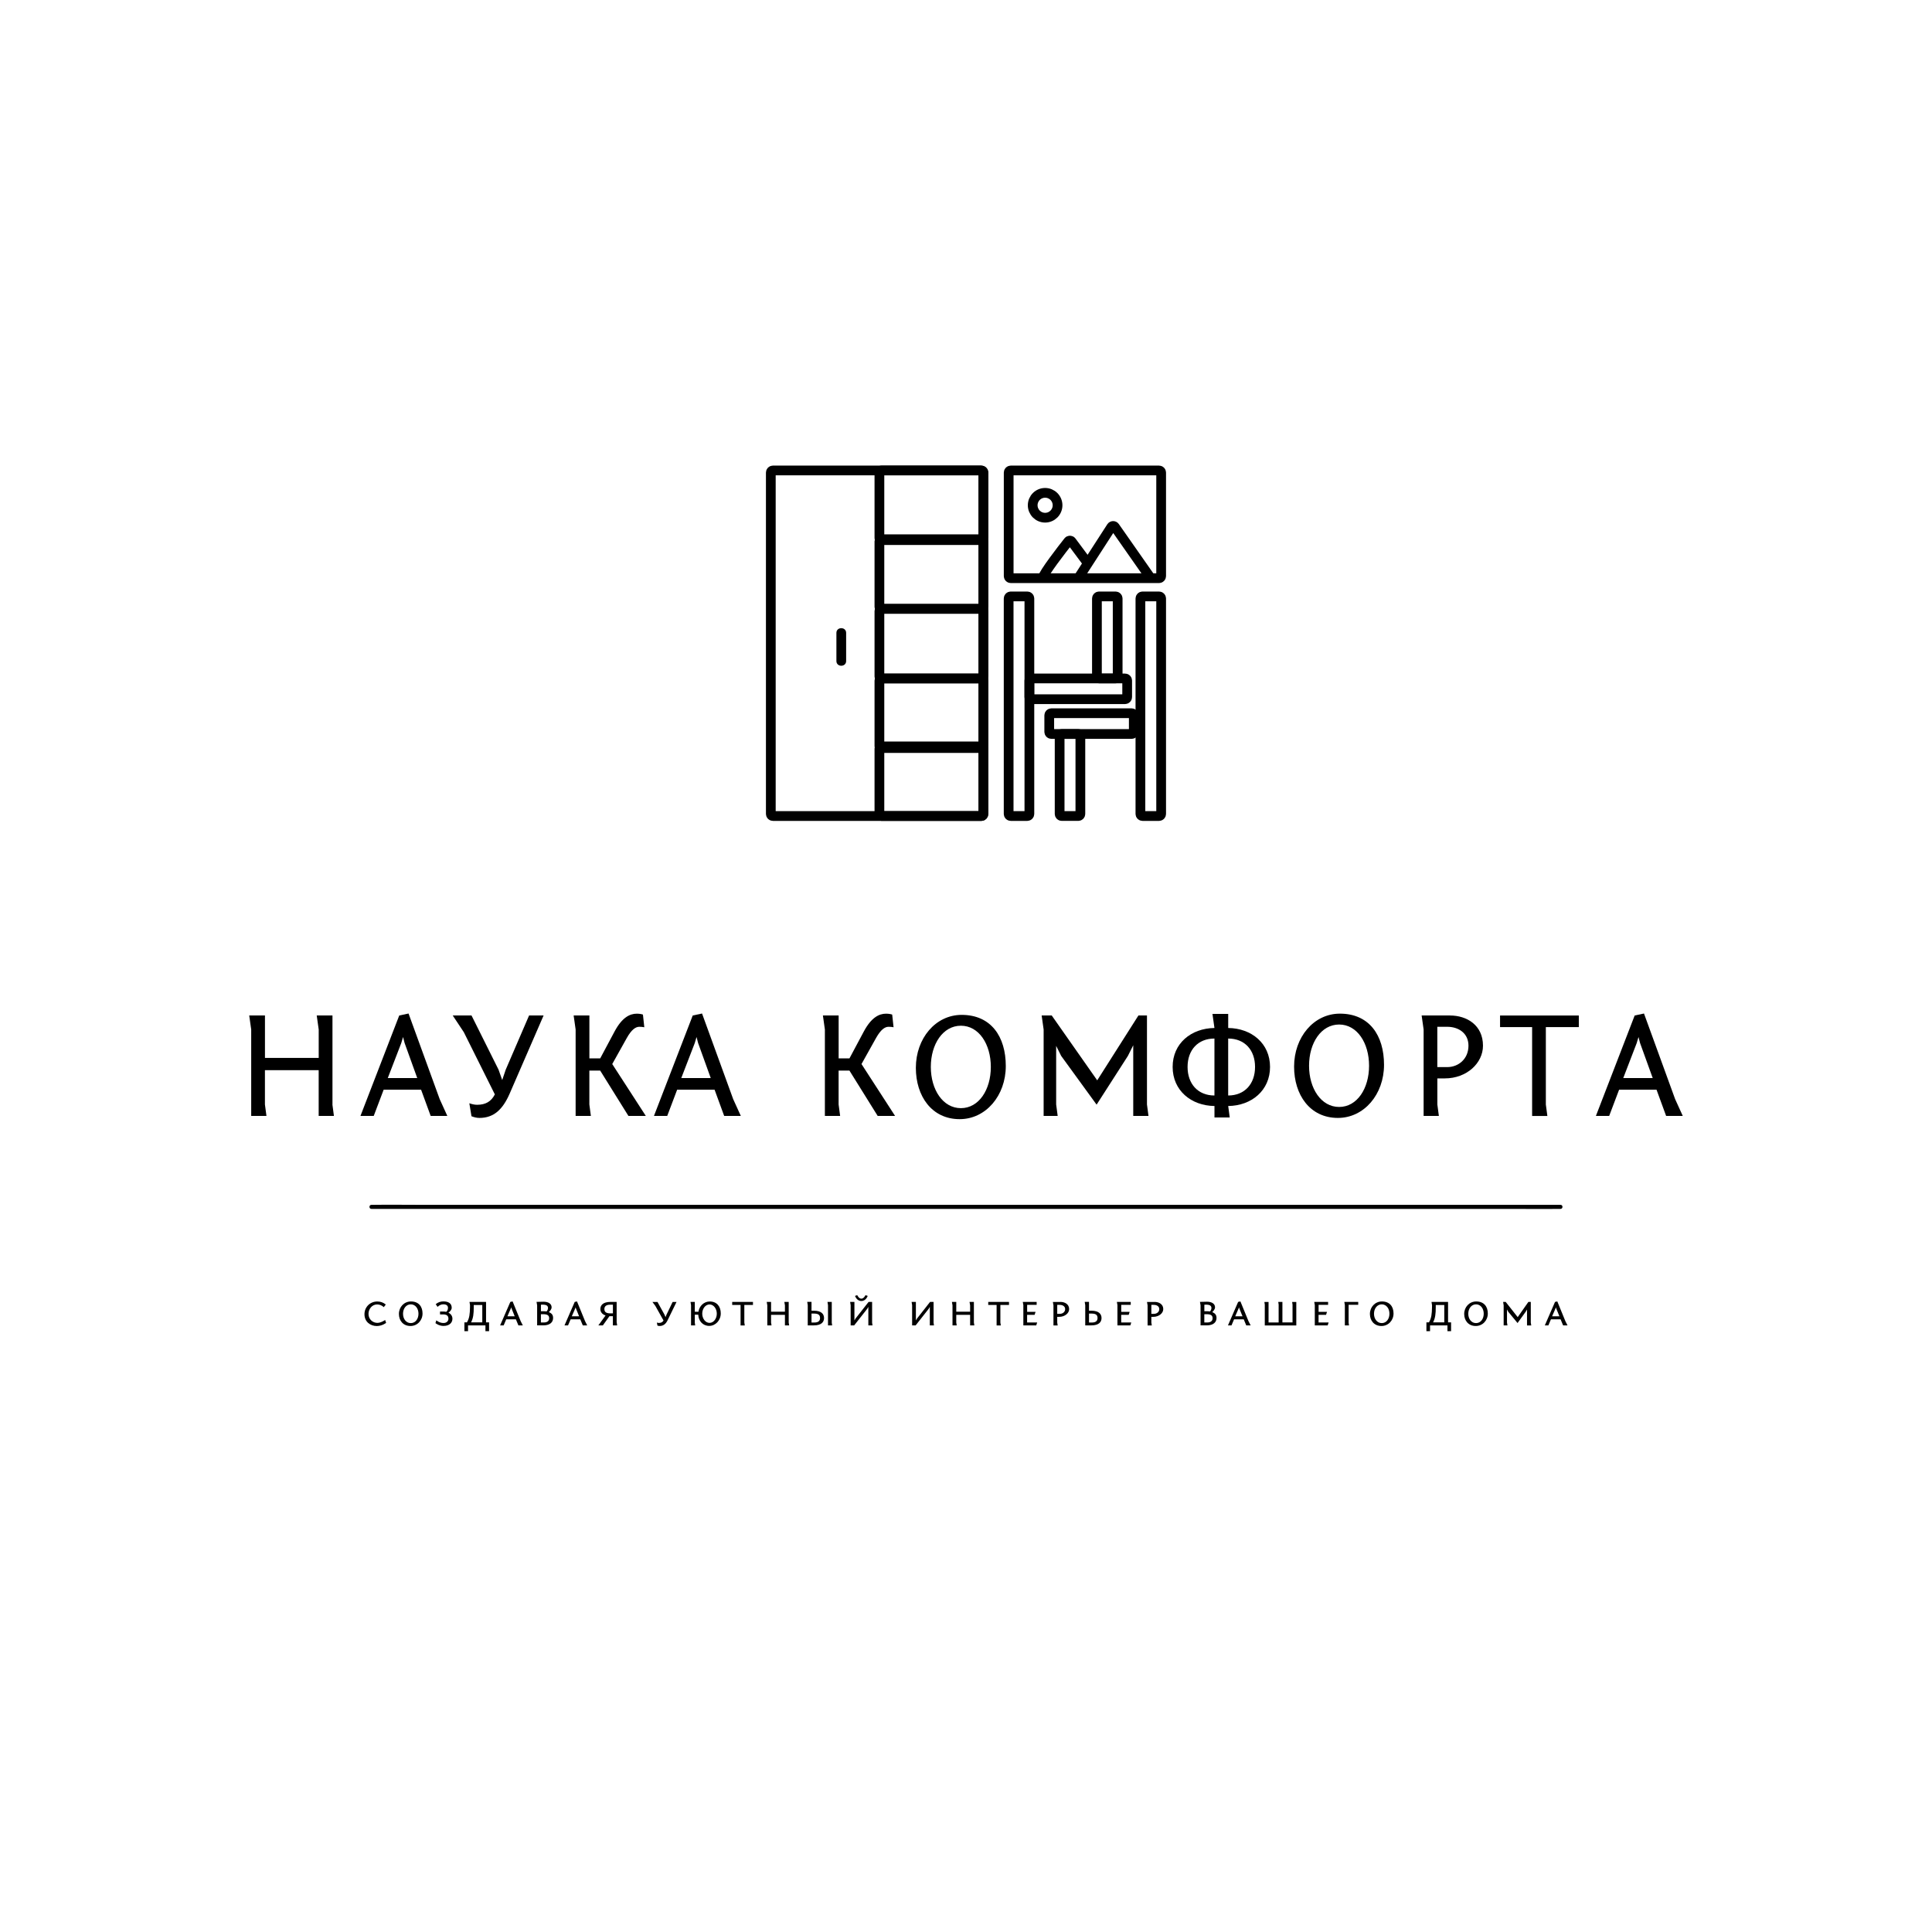 <?xml version="1.0" encoding="UTF-8"?> <!-- Generator: Adobe Illustrator 27.6.1, SVG Export Plug-In . SVG Version: 6.00 Build 0) --> <svg xmlns="http://www.w3.org/2000/svg" xmlns:xlink="http://www.w3.org/1999/xlink" id="Слой_1" x="0px" y="0px" viewBox="0 0 595.28 595.28" style="enable-background:new 0 0 595.28 595.28;" xml:space="preserve"> <style type="text/css"> .st0{fill:none;stroke:#000000;stroke-width:3;stroke-miterlimit:10;} </style> <g> <path d="M118.25,402.75c-0.57-0.53-1.25-0.83-2.06-0.83c-1.57,0-2.65,1.42-2.65,2.91c0,1.73,1.38,2.77,2.73,2.77 c1.13,0,2.4-0.89,2.4-0.89l0.3,0.89c0,0-1.23,0.97-2.89,0.97c-1.92,0-3.78-1.26-3.78-3.63c0-2.26,1.76-3.93,3.94-3.93 c1.01,0,1.87,0.31,2.63,0.94L118.25,402.75z"></path> <path d="M130.19,404.71c0,2.14-1.61,3.85-3.72,3.85c-2.26,0-3.56-1.67-3.56-3.71c0-2.14,1.6-3.85,3.71-3.85 C129.01,401,130.19,402.58,130.19,404.71z M126.57,407.67c1.43,0,2.37-1.3,2.37-2.89c0-1.6-0.94-2.89-2.37-2.89 c-1.43,0-2.39,1.3-2.39,2.89C124.18,406.38,125.13,407.67,126.57,407.67z"></path> <path d="M136.53,404.1c0.37,0,0.68,0.04,0.97,0.1c0.34-0.31,0.53-0.67,0.53-1.24c0-0.71-0.53-1.08-1.42-1.08 c-0.63,0-1.2,0.23-1.79,0.78l-0.57-0.83c0.74-0.6,1.51-0.85,2.37-0.85c1.46,0,2.56,0.57,2.56,1.95c0,0.57-0.44,1.12-1.01,1.53 c0.86,0.41,1.23,1.13,1.23,1.87c0,1.12-0.82,2.21-2.76,2.21c-1.43,0-2.47-0.87-2.47-0.87l0.27-0.86c0,0,0.94,0.83,2.2,0.83 c1.16,0,1.53-0.79,1.53-1.31c0-1-0.61-1.34-1.69-1.34h-0.9v-0.89H136.53z"></path> <path d="M143.09,407.44h0.78c0.8-1.32,0.9-2.7,0.94-4.58l0.01-0.7l-0.16-1.02h5.1v6.3h0.93v2.71h-1.12v-1.77h-5.36v1.77h-1.12 V407.44z M145.15,407.44h3.45v-5.35h-2.63v0.76C145.97,404.74,145.83,406.12,145.15,407.44z"></path> <path d="M157.24,401.14l0.7-0.15l2.5,6.11l0.65,1.28h-1.36l-0.78-1.88h-2.97l-0.8,1.88h-1.09L157.24,401.14z M156.34,405.57h2.25 l-0.95-2.36l-0.12-0.41l-0.15,0.41L156.34,405.57z"></path> <path d="M167.48,401.08c1.46,0,2.48,0.61,2.48,1.73c0,0.59-0.52,1.16-0.86,1.47c0.78,0.33,1.32,0.76,1.32,1.8 c0,1.19-0.8,2.29-3.04,2.29h-1.88v-6.18l-0.18-1.06C167.35,401.08,167.48,401.08,167.48,401.08z M166.66,404.01h0.86 c0.37,0,0.89,0.07,0.89,0.07c0.2-0.23,0.44-0.6,0.44-1.05c0-0.72-0.5-1.05-1.69-1.05c-0.15,0-0.31,0.01-0.49,0.03V404.01z M166.66,407.48h0.86c1.3,0,1.69-0.65,1.69-1.3c0-0.96-0.64-1.25-1.88-1.25h-0.67V407.48z"></path> <path d="M177.08,401.14l0.7-0.15l2.5,6.11l0.65,1.28h-1.36l-0.78-1.88h-2.97l-0.8,1.88h-1.09L177.08,401.14z M176.18,405.57h2.25 l-0.95-2.36l-0.12-0.41l-0.15,0.41L176.18,405.57z"></path> <path d="M188.08,401.14h1.92v6.22l0.16,1.02h-1.32v-2.85h-1.06l-2.03,2.85h-1.39l2.22-3.06c-1.12-0.37-1.6-1.16-1.6-2 C184.99,402.19,185.78,401.14,188.08,401.14z M188.85,402h-0.91c-1.25,0-1.72,0.6-1.72,1.32c0,1.06,0.72,1.35,1.92,1.35h0.71V402z"></path> <path d="M205.69,406.81c-0.55,1.13-1.31,1.75-2.48,1.75c-0.2,0-0.42-0.04-0.64-0.12l-0.18-0.94c0.2,0.07,0.42,0.12,0.63,0.12 c0.65,0,1.12-0.23,1.42-0.75l-2.52-4.51l-0.9-1.21h1.56l2.18,3.94l0.3,0.75l0.29-0.75l1.9-3.94h1.2L205.69,406.81z"></path> <path d="M222.08,404.68c0,2.14-1.62,3.85-3.56,3.85c-2,0-3.29-1.53-3.38-3.46h-1.06v2.48l0.12,0.83h-1.28v-6.22l-0.16-1.02h1.32 v3.04h1.12c0.27-1.81,1.73-3.17,3.48-3.17C220.88,401.01,222.08,402.55,222.08,404.68z M218.62,407.6c1.28,0,2.24-1.34,2.24-2.84 c0-1.51-0.96-2.84-2.24-2.84s-2.25,1.32-2.25,2.84C216.37,406.27,217.34,407.6,218.62,407.6z"></path> <path d="M225.6,401.14h6.4v0.93h-2.66v5.43l0.14,0.89h-1.3v-6.32h-2.58V401.14z"></path> <path d="M243.01,407.49l0.14,0.89h-1.3v-3.25h-4.27v2.36l0.14,0.89h-1.3v-6.18l-0.18-1.06h1.34v3.01h4.27v-1.95l-0.18-1.06h1.34 V407.49z"></path> <path d="M250.04,403.85h0.75c2.32,0,3.11,1.06,3.11,2.26s-0.79,2.26-3.11,2.26h-1.91v-6.22l-0.16-1.02h1.32V403.85z M250.04,407.49 h0.9c1.34,0,1.73-0.65,1.73-1.38c0-1.06-0.65-1.38-1.92-1.38h-0.71V407.49z M256.28,407.55l0.12,0.83h-1.28v-6.22l-0.16-1.02h1.32 V407.55z"></path> <path d="M267.22,403.24l-4.04,5.14h-1.08v-6.22l-0.16-1.02h1.32v5.71l0.33-0.57l4.04-5.14h1.08v6.41l0.12,0.83h-1.28v-5.72 L267.22,403.24z M266.67,399.06l0.68,0.22c0,0-0.49,1.58-1.95,1.58s-1.95-1.58-1.95-1.58l0.68-0.22c0,0,0.48,1.08,1.27,1.08 S266.67,399.06,266.67,399.06z"></path> <path d="M286.16,403.24l-4.04,5.14h-1.08v-6.22l-0.16-1.02h1.32v5.71l0.33-0.57l4.04-5.14h1.08v6.41l0.12,0.83h-1.28v-5.72 L286.16,403.24z"></path> <path d="M300.07,407.49l0.14,0.89h-1.3v-3.25h-4.27v2.36l0.14,0.89h-1.3v-6.18l-0.18-1.06h1.34v3.01h4.27v-1.95l-0.18-1.06h1.34 V407.49z"></path> <path d="M304.49,401.14h6.4v0.93h-2.66v5.43l0.14,0.89h-1.3v-6.32h-2.58V401.14z"></path> <path d="M315.32,402.2l-0.18-1.06h4.27v0.91h-2.93v2.16h2.59l-0.29,0.91h-2.31v2.35h3.1l-0.29,0.91h-3.97V402.2z"></path> <path d="M326.73,401.14c1.36,0,2.69,0.7,2.69,2.21c0,1.27-1.32,2.39-3.1,2.39h-0.57v1.76l0.14,0.89h-1.3v-6.18l-0.18-1.06H326.73z M326.51,404.82c0.9,0,1.68-0.56,1.68-1.47c0-0.86-0.78-1.3-1.68-1.3h-0.76v2.77H326.51z"></path> <path d="M335.54,403.85h0.75c2.32,0,3.11,1.06,3.11,2.26s-0.79,2.26-3.11,2.26h-1.91v-6.22l-0.16-1.02h1.32V403.85z M335.54,407.49 h0.9c1.34,0,1.73-0.65,1.73-1.38c0-1.06-0.66-1.38-1.92-1.38h-0.71V407.49z"></path> <path d="M344.31,402.2l-0.18-1.06h4.27v0.91h-2.93v2.16h2.59l-0.29,0.91h-2.31v2.35h3.1l-0.29,0.91h-3.97V402.2z"></path> <path d="M355.73,401.14c1.36,0,2.69,0.7,2.69,2.21c0,1.27-1.32,2.39-3.1,2.39h-0.57v1.76l0.14,0.89h-1.3v-6.18l-0.18-1.06H355.73z M355.51,404.82c0.9,0,1.68-0.56,1.68-1.47c0-0.86-0.78-1.3-1.68-1.3h-0.76v2.77H355.51z"></path> <path d="M371.89,401.08c1.46,0,2.48,0.61,2.48,1.73c0,0.59-0.52,1.16-0.86,1.47c0.78,0.33,1.32,0.76,1.32,1.8 c0,1.19-0.8,2.29-3.04,2.29h-1.88v-6.18l-0.18-1.06C371.76,401.08,371.89,401.08,371.89,401.08z M371.07,404.01h0.86 c0.37,0,0.89,0.07,0.89,0.07c0.2-0.23,0.44-0.6,0.44-1.05c0-0.72-0.5-1.05-1.69-1.05c-0.15,0-0.31,0.01-0.49,0.03V404.01z M371.07,407.48h0.86c1.3,0,1.69-0.65,1.69-1.3c0-0.96-0.64-1.25-1.88-1.25h-0.67V407.48z"></path> <path d="M381.49,401.14l0.7-0.15l2.5,6.11l0.66,1.28h-1.36l-0.78-1.88h-2.97l-0.8,1.88h-1.09L381.49,401.14z M380.59,405.57h2.25 l-0.96-2.36l-0.12-0.41l-0.15,0.41L380.59,405.57z"></path> <path d="M393.97,401.97l-0.12-0.83h1.28v6.32h3.12v-5.48l-0.12-0.83h1.28v7.24h-9.71v-6.41l-0.12-0.83h1.28v6.32h3.11V401.97z"></path> <path d="M405.12,402.2l-0.18-1.06h4.27v0.91h-2.93v2.16h2.59l-0.29,0.91h-2.31v2.35h3.1l-0.29,0.91h-3.97V402.2z"></path> <path d="M414.21,401.14h4.28v0.89h-2.96v5.52l0.12,0.83h-1.28v-6.22L414.21,401.14z"></path> <path d="M429.37,404.71c0,2.14-1.61,3.85-3.72,3.85c-2.26,0-3.56-1.67-3.56-3.71c0-2.14,1.6-3.85,3.71-3.85 C428.18,401,429.37,402.58,429.37,404.71z M425.74,407.67c1.43,0,2.37-1.3,2.37-2.89c0-1.6-0.94-2.89-2.37-2.89 s-2.39,1.3-2.39,2.89C423.35,406.38,424.31,407.67,425.74,407.67z"></path> <path d="M439.5,407.44h0.78c0.8-1.32,0.9-2.7,0.94-4.58l0.01-0.7l-0.16-1.02h5.1v6.3h0.93v2.71h-1.12v-1.77h-5.36v1.77h-1.12 V407.44z M441.56,407.44h3.45v-5.35h-2.63v0.76C442.38,404.74,442.24,406.12,441.56,407.44z"></path> <path d="M458.42,404.71c0,2.14-1.61,3.85-3.72,3.85c-2.26,0-3.56-1.67-3.56-3.71c0-2.14,1.6-3.85,3.71-3.85 C457.23,401,458.42,402.58,458.42,404.71z M454.79,407.67c1.43,0,2.37-1.3,2.37-2.89c0-1.6-0.94-2.89-2.37-2.89 s-2.39,1.3-2.39,2.89C452.4,406.38,453.35,407.67,454.79,407.67z"></path> <path d="M464.71,404.17l-0.38-0.7v4.02l0.14,0.89h-1.17v-6.19l-0.16-1.05h0.79l3.7,4.69l3.29-4.69h0.74v6.36l0.14,0.89h-1.3v-4.92 l-0.38,0.66l-2.54,3.52L464.71,404.17z"></path> <path d="M479.13,401.14l0.7-0.15l2.5,6.11l0.65,1.28h-1.36l-0.78-1.88h-2.97l-0.8,1.88h-1.09L479.13,401.14z M478.23,405.57h2.25 l-0.96-2.36l-0.12-0.41l-0.15,0.41L478.23,405.57z"></path> </g> <g> <path class="st0" d="M302.36,251.43h-64.22c-0.35,0-0.64-0.29-0.64-0.64V145.6c0-0.35,0.29-0.64,0.64-0.64h64.22 c0.35,0,0.64,0.29,0.64,0.64v105.19C303,251.14,302.72,251.43,302.36,251.43z"></path> <path class="st0" d="M302.36,187.6H271.6c-0.35,0-0.64,0.29-0.64,0.64v20.17c0,0.35,0.29,0.64,0.64,0.64h30.77 c0.35,0,0.64-0.29,0.64-0.64v-20.17C303,187.88,302.72,187.6,302.36,187.6z"></path> <path class="st0" d="M302.36,229.98H271.6c-0.35,0-0.64,0.29-0.64,0.64v20.17c0,0.35,0.29,0.64,0.64,0.64h30.77 c0.35,0,0.64-0.29,0.64-0.64v-20.17C303,230.26,302.72,229.98,302.36,229.98z"></path> <path class="st0" d="M302.36,209.04H271.6c-0.35,0-0.64,0.29-0.64,0.64v20.17c0,0.35,0.29,0.64,0.64,0.64h30.77 c0.35,0,0.64-0.29,0.64-0.64v-20.17C303,209.33,302.72,209.04,302.36,209.04z"></path> <path class="st0" d="M302.36,166.15H271.6c-0.35,0-0.64,0.29-0.64,0.64v20.17c0,0.35,0.29,0.64,0.64,0.64h30.77 c0.35,0,0.64-0.29,0.64-0.64v-20.17C303,166.43,302.72,166.15,302.36,166.15z"></path> <path class="st0" d="M302.36,144.96H271.6c-0.35,0-0.64,0.29-0.64,0.64v20.17c0,0.35,0.29,0.64,0.64,0.64h30.77 c0.35,0,0.64-0.29,0.64-0.64V145.6C303,145.24,302.72,144.96,302.36,144.96z"></path> <g> <g> <path d="M257.71,195c0,2.89,0,5.79,0,8.68c0,1.93,3,1.93,3,0c0-2.89,0-5.79,0-8.68C260.71,193.07,257.71,193.07,257.71,195 L257.71,195z"></path> </g> </g> <path class="st0" d="M357.13,178.15h-45.7c-0.35,0-0.64-0.29-0.64-0.64V145.6c0-0.35,0.29-0.64,0.64-0.64h45.7 c0.35,0,0.64,0.29,0.64,0.64v31.91C357.77,177.86,357.48,178.15,357.13,178.15z"></path> <path class="st0" d="M316.53,251.43h-5.11c-0.35,0-0.64-0.29-0.64-0.64V184.4c0-0.35,0.29-0.64,0.64-0.64h5.11 c0.35,0,0.64,0.29,0.64,0.64v66.38C317.17,251.14,316.88,251.43,316.53,251.43z"></path> <path class="st0" d="M357.13,251.43h-5.11c-0.35,0-0.64-0.29-0.64-0.64V184.4c0-0.35,0.29-0.64,0.64-0.64h5.11 c0.35,0,0.64,0.29,0.64,0.64v66.38C357.77,251.14,357.48,251.43,357.13,251.43z"></path> <path class="st0" d="M346.66,215.43h-28.85c-0.35,0-0.64-0.29-0.64-0.64v-5.11c0-0.35,0.29-0.64,0.64-0.64h28.85 c0.35,0,0.64,0.29,0.64,0.64v5.11C347.3,215.14,347.01,215.43,346.66,215.43z"></path> <path class="st0" d="M348.7,226.15h-24.77c-0.35,0-0.64-0.29-0.64-0.64v-5.11c0-0.35,0.29-0.64,0.64-0.64h24.77 c0.35,0,0.64,0.29,0.64,0.64v5.11C349.34,225.86,349.05,226.15,348.7,226.15z"></path> <path class="st0" d="M337.98,208.4v-24c0-0.35,0.29-0.64,0.64-0.64h5.11c0.35,0,0.64,0.29,0.64,0.64v24c0,0.35-0.29,0.64-0.64,0.64 h-5.11C338.26,209.04,337.98,208.76,337.98,208.4z"></path> <path class="st0" d="M326.49,250.79v-24c0-0.35,0.29-0.64,0.64-0.64h5.11c0.35,0,0.64,0.29,0.64,0.64v24 c0,0.35-0.29,0.64-0.64,0.64h-5.11C326.77,251.43,326.49,251.14,326.49,250.79z"></path> <path class="st0" d="M332.23,178.15l10.21-15.8c0.25-0.38,0.8-0.39,1.06-0.02l11.07,15.82"></path> <path class="st0" d="M321.25,178.15c0.22-1.51,6.11-9.07,7.91-11.35c0.26-0.33,0.76-0.32,1.01,0.02l5.02,6.75"></path> <circle class="st0" cx="322.02" cy="155.68" r="3.83"></circle> </g> <g> <path d="M102.42,340.31l0.47,3.53h-4.7v-14.11H81.63v10.58l0.47,3.53h-4.7v-26.63l-0.61-4.33h4.85v13.08h16.56v-8.75l-0.61-4.33 h4.85V340.31z"></path> <path d="M123.01,312.89l2.87-0.61l9.6,26.39l2.35,5.17h-5.13l-2.96-8.09h-11.53l-3.06,8.09h-4.09L123.01,312.89z M119.48,332.17 h9.08l-3.9-10.82l-0.47-1.83l-0.56,1.88L119.48,332.17z"></path> <path d="M157.03,336.97c-2.12,4.85-4.85,7.48-9.31,7.48c-0.8,0-1.6-0.19-2.45-0.52l-0.66-4c0.8,0.28,1.6,0.47,2.4,0.47 c2.59,0,4.33-0.99,5.46-3.2l-9.55-19.15l-3.43-5.17h5.79l8.33,16.7l1.13,3.2l1.08-3.2l7.2-16.7h4.47L157.03,336.97z"></path> <path d="M184.93,326.11l4.42-8.28c2.31-4.33,4.7-5.5,6.87-5.5c0.8,0,1.51,0.14,1.88,0.28l0.42,3.9c-0.38-0.09-0.99-0.14-1.55-0.14 c-1.13,0-2.4,0.89-3.81,3.39l-4.52,8.09l10.35,15.99h-5.36l-8.7-13.97h-3.34v10.44l0.47,3.53h-4.7v-26.63l-0.61-4.33h4.85v13.22 H184.93z"></path> <path d="M213.44,312.89l2.87-0.61l9.6,26.39l2.35,5.17h-5.13l-2.96-8.09h-11.53l-3.06,8.09h-4.09L213.44,312.89z M209.91,332.17 h9.08l-3.9-10.82l-0.47-1.83l-0.56,1.88L209.91,332.17z"></path> <path d="M261.73,326.11l4.42-8.28c2.31-4.33,4.7-5.5,6.87-5.5c0.8,0,1.51,0.14,1.88,0.28l0.42,3.9c-0.38-0.09-0.99-0.14-1.55-0.14 c-1.13,0-2.4,0.89-3.81,3.39l-4.52,8.09l10.35,15.99h-5.36l-8.7-13.97h-3.34v10.44l0.47,3.53h-4.7v-26.63l-0.61-4.33h4.85v13.22 H261.73z"></path> <path d="M309.9,328.46c0,9.13-6.16,16.37-14.21,16.37c-8.61,0-13.5-7.1-13.5-15.81c0-9.08,6.07-16.32,14.11-16.32 C305.39,312.7,309.9,319.43,309.9,328.46z M296.07,341.44c5.55,0,9.22-5.69,9.22-12.7c0-7.01-3.67-12.7-9.22-12.7 s-9.27,5.69-9.27,12.7C286.81,335.75,290.52,341.44,296.07,341.44z"></path> <path d="M326.97,325.35l-1.55-3.1v18.06l0.47,3.53h-4.33v-26.63l-0.61-4.33h3.1l14.02,19.99l12.7-19.99h2.63v27.43l0.47,3.53h-4.7 v-21.78l-1.65,3.29l-9.64,15.01L326.97,325.35z"></path> <path d="M374.19,316.74l-0.61-4.33h4.85v4.33c7.2,0.09,12.89,4.75,12.89,12c0,7.24-5.69,11.95-12.89,12.04l0.47,3.53h-4.7v-3.53 c-7.2-0.09-12.89-4.8-12.89-12.04C361.3,321.5,366.99,316.84,374.19,316.74z M374.19,337.54v-17.55c-5.08,0-8.28,3.53-8.28,8.75 S369.11,337.54,374.19,337.54z M378.42,319.99v17.55c5.08,0,8.28-3.58,8.28-8.8S383.5,319.99,378.42,319.99z"></path> <path d="M426.44,328.08c0,9.13-6.16,16.37-14.21,16.37c-8.61,0-13.5-7.1-13.5-15.81c0-9.08,6.07-16.32,14.11-16.32 C421.93,312.32,426.44,319.05,426.44,328.08z M412.61,341.07c5.55,0,9.22-5.69,9.22-12.7c0-7.01-3.67-12.7-9.22-12.7 c-5.55,0-9.27,5.69-9.27,12.7C403.34,335.37,407.06,341.07,412.61,341.07z"></path> <path d="M446.77,312.89c5.17,0,10.16,2.96,10.16,9.31c0,5.36-4.99,10.07-11.76,10.07h-2.3v8.04l0.47,3.53h-4.7v-26.63l-0.61-4.33 H446.77z M445.92,328.79c3.48,0,6.54-2.54,6.54-6.59c0-3.86-3.06-5.83-6.54-5.83h-3.06v12.42H445.92z"></path> <path d="M462.19,312.89h24.27v3.58H476.3v23.85l0.47,3.53h-4.7v-27.38h-9.88V312.89z"></path> <path d="M503.67,312.89l2.87-0.61l9.6,26.39l2.35,5.17h-5.13l-2.96-8.09h-11.53l-3.06,8.09h-4.09L503.67,312.89z M500.15,332.17 h9.08l-3.91-10.82l-0.47-1.83l-0.56,1.88L500.15,332.17z"></path> </g> <g> <g> <path d="M114.44,372.48c3.29,0,6.58,0,9.87,0c8.87,0,17.74,0,26.61,0c13.15,0,26.3,0,39.45,0c16.04,0,32.09,0,48.13,0 c17.51,0,35.02,0,52.54,0c17.8,0,35.59,0,53.39,0c16.48,0,32.96,0,49.44,0c13.98,0,27.96,0,41.93,0c10.05,0,20.1,0,30.15,0 c4.75,0,9.5,0.07,14.25,0c0.21,0,0.42,0,0.62,0c0.8,0,0.81-1.25,0-1.25c-3.29,0-6.58,0-9.87,0c-8.87,0-17.74,0-26.61,0 c-13.15,0-26.3,0-39.45,0c-16.04,0-32.09,0-48.13,0c-17.51,0-35.02,0-52.54,0c-17.8,0-35.59,0-53.39,0c-16.48,0-32.96,0-49.44,0 c-13.98,0-27.96,0-41.93,0c-10.05,0-20.1,0-30.15,0c-4.75,0-9.5-0.07-14.25,0c-0.21,0-0.42,0-0.62,0 C113.64,371.23,113.64,372.48,114.44,372.48L114.44,372.48z"></path> </g> </g> </svg> 